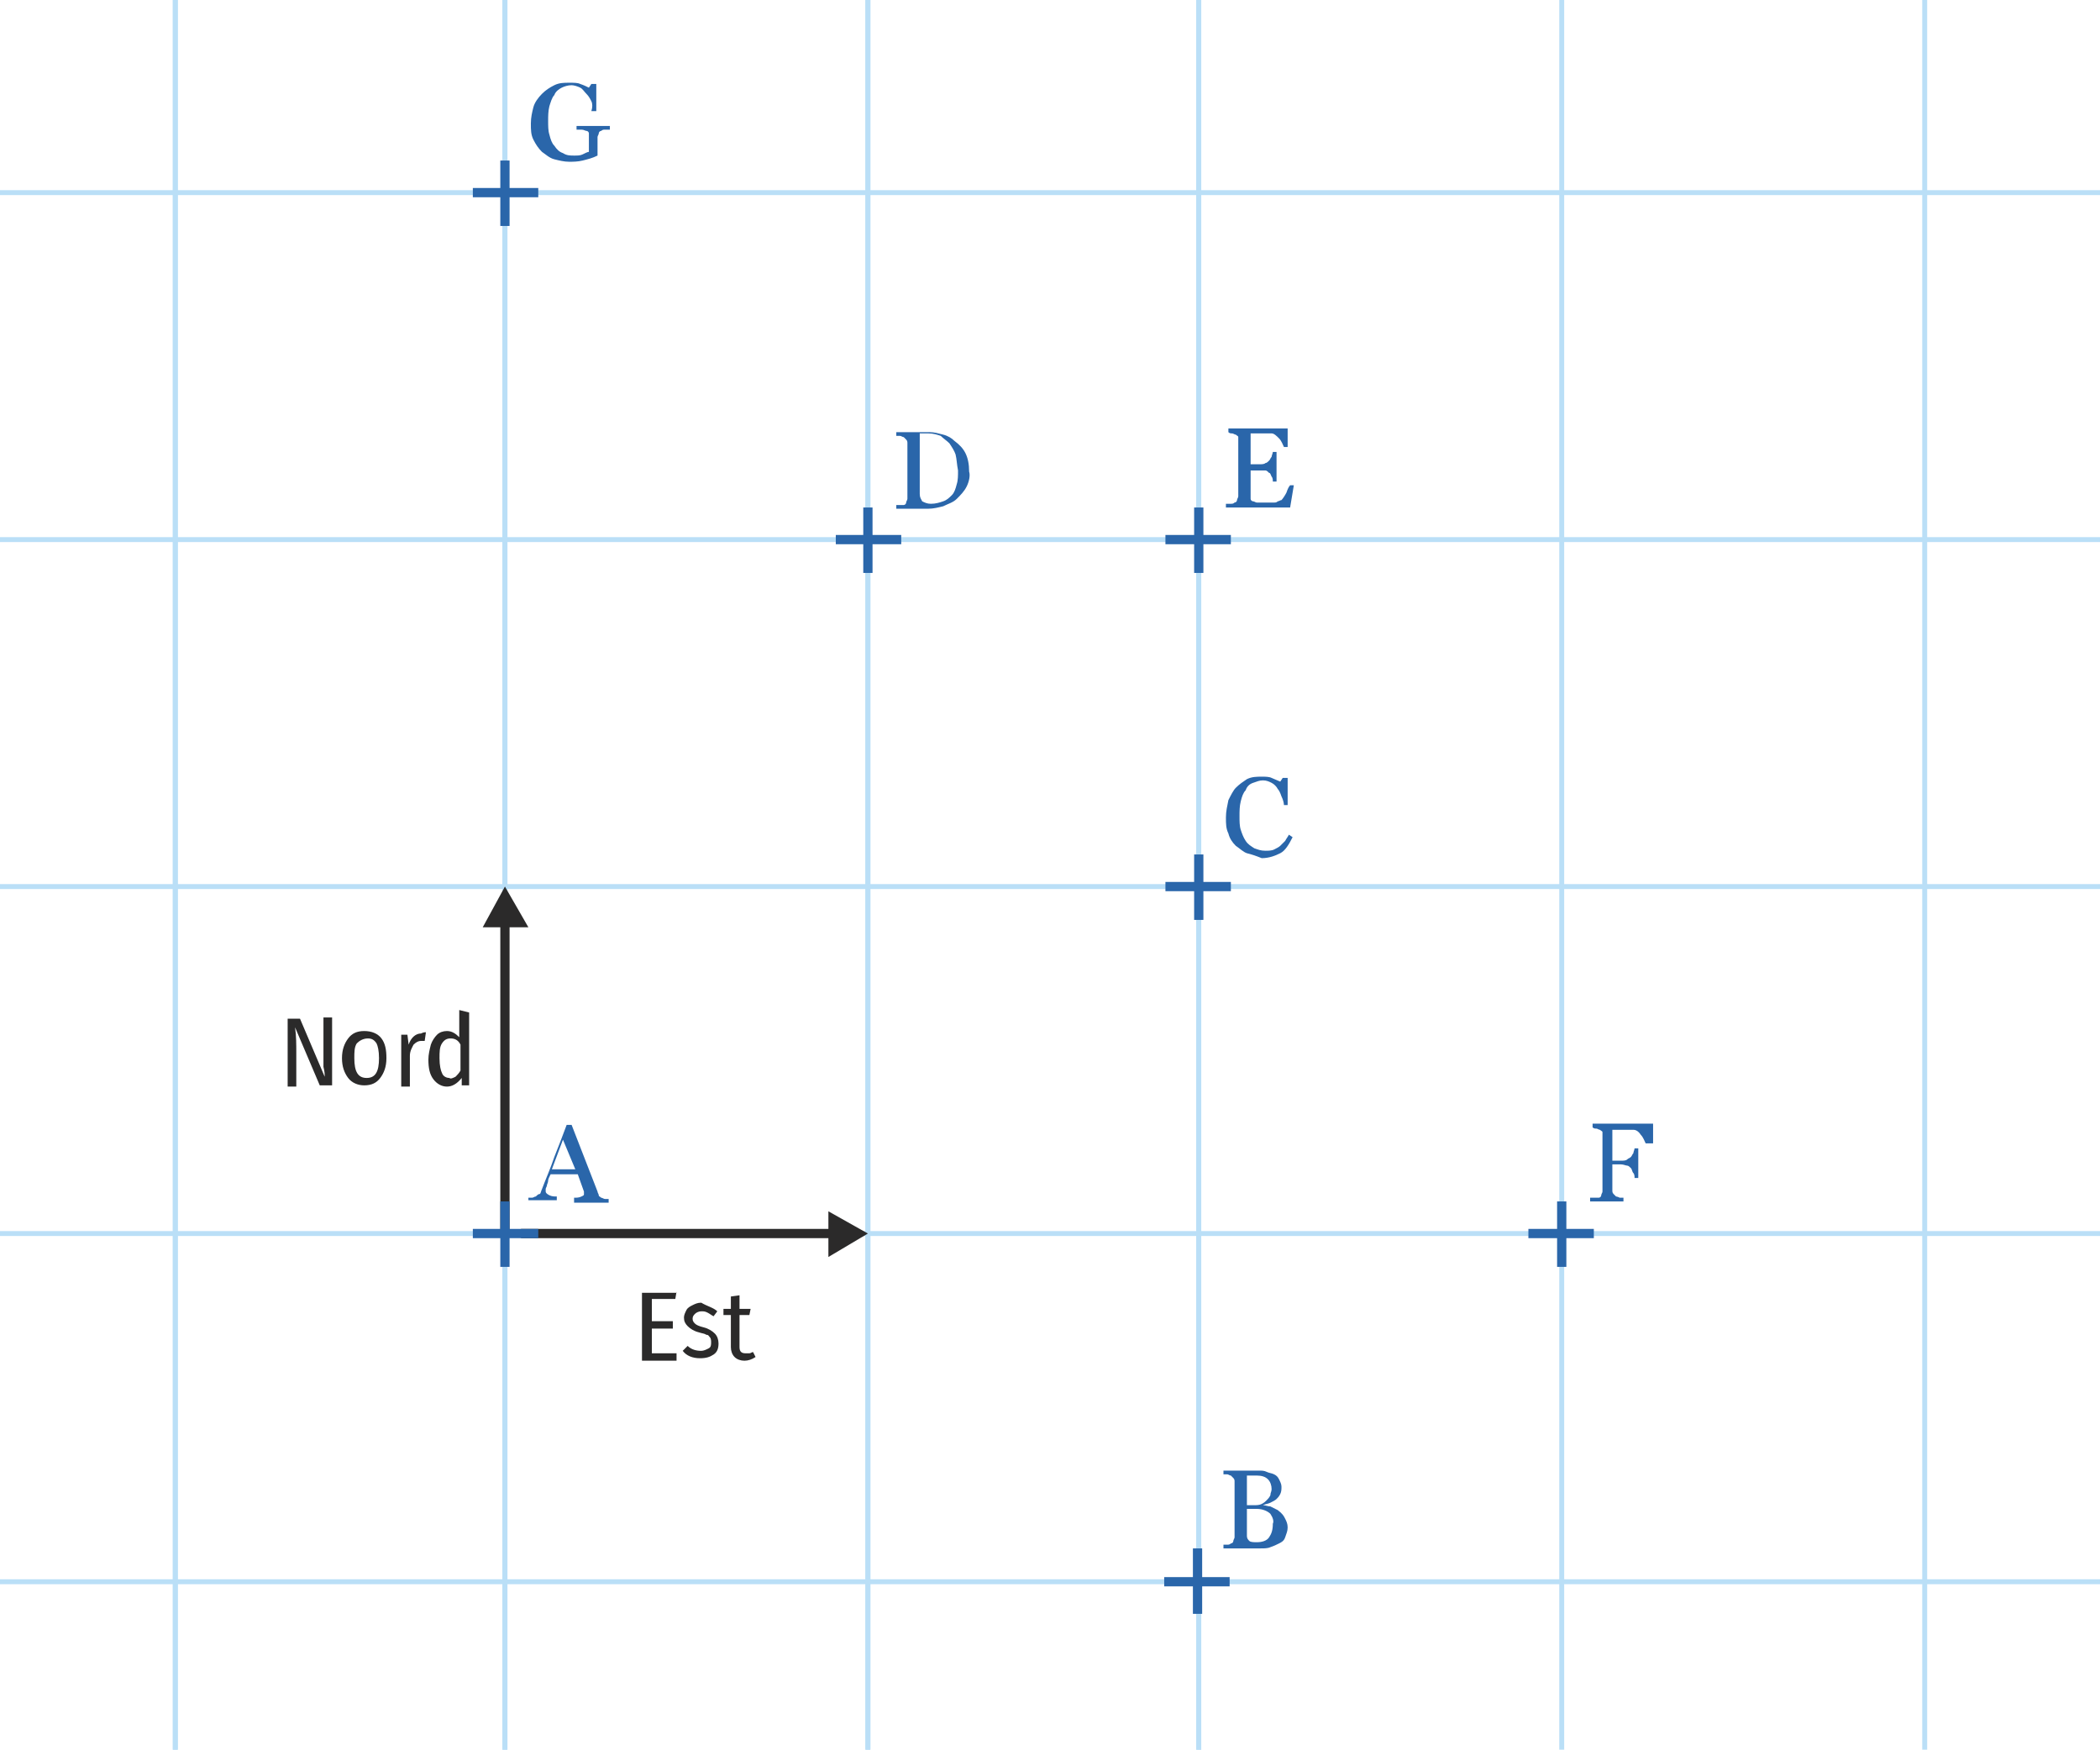 <?xml version="1.0" encoding="utf-8"?>
<!-- Generator: Adobe Illustrator 25.0.0, SVG Export Plug-In . SVG Version: 6.00 Build 0)  -->
<svg version="1.1" xmlns="http://www.w3.org/2000/svg" xmlns:xlink="http://www.w3.org/1999/xlink" x="0px" y="0px"
	 viewBox="0 0 170.1 141.7" style="enable-background:new 0 0 170.1 141.7;" xml:space="preserve">
<style type="text/css">
	.Grille_x0020_0_x002C_4{fill:none;stroke:#BADFF7;stroke-width:0.4;stroke-miterlimit:10;}
	.st0{fill:none;stroke:#2B2A2A;stroke-width:0.75;stroke-miterlimit:10;}
	.st1{fill:#2B2A2A;}
	.st2{fill:#2A66AA;}
	.st3{fill:none;stroke:#2A66AA;stroke-width:0.75;stroke-miterlimit:10;}
</style>
<g id="grille">
	<g>
		<line id="XMLID_38_" class="Grille_x0020_0_x002C_4" x1="155.9" y1="141.7" x2="155.9" y2="0"/>
		<line id="XMLID_37_" class="Grille_x0020_0_x002C_4" x1="126.5" y1="141.7" x2="126.5" y2="0"/>
		<g>
			<g>
				<line id="XMLID_48_" class="Grille_x0020_0_x002C_4" x1="97.1" y1="141.7" x2="97.1" y2="0"/>
				<line id="XMLID_47_" class="Grille_x0020_0_x002C_4" x1="70.3" y1="141.7" x2="70.3" y2="0"/>
			</g>
			<g>
				<line id="XMLID_46_" class="Grille_x0020_0_x002C_4" x1="97.1" y1="141.7" x2="97.1" y2="0"/>
				<line id="XMLID_45_" class="Grille_x0020_0_x002C_4" x1="70.3" y1="141.7" x2="70.3" y2="0"/>
			</g>
		</g>
		<g>
			<g>
				<line id="XMLID_44_" class="Grille_x0020_0_x002C_4" x1="40.9" y1="141.7" x2="40.9" y2="0"/>
				<line id="XMLID_43_" class="Grille_x0020_0_x002C_4" x1="14.2" y1="141.7" x2="14.2" y2="0"/>
			</g>
			<g>
				<line id="XMLID_42_" class="Grille_x0020_0_x002C_4" x1="40.9" y1="141.7" x2="40.9" y2="0"/>
				<line id="XMLID_41_" class="Grille_x0020_0_x002C_4" x1="14.2" y1="141.7" x2="14.2" y2="0"/>
			</g>
		</g>
	</g>
	<line id="XMLID_6_" class="Grille_x0020_0_x002C_4" x1="0" y1="15.6" x2="170.1" y2="15.6"/>
	<line id="XMLID_5_" class="Grille_x0020_0_x002C_4" x1="0" y1="43.7" x2="170.1" y2="43.7"/>
	<line id="XMLID_4_" class="Grille_x0020_0_x002C_4" x1="0" y1="71.8" x2="170.1" y2="71.8"/>
	<line id="XMLID_2_" class="Grille_x0020_0_x002C_4" x1="0" y1="99.9" x2="170.1" y2="99.9"/>
	<line id="XMLID_1_" class="Grille_x0020_0_x002C_4" x1="0" y1="128.1" x2="170.1" y2="128.1"/>
</g>
<g id="Courbe">
	<g>
		<g>
			<line class="st0" x1="40.9" y1="99.9" x2="40.9" y2="74.5"/>
			<g>
				<polygon class="st1" points="42.8,75.1 40.9,71.8 39.1,75.1 				"/>
			</g>
		</g>
	</g>
	<g>
		<g>
			<line class="st0" x1="42.2" y1="99.9" x2="67.6" y2="99.9"/>
			<g>
				<polygon class="st1" points="67.1,101.8 70.3,99.9 67.1,98.1 				"/>
			</g>
		</g>
	</g>
	<g>
		<path class="st2" d="M104.1,123c0.1,0.2,0.2,0.4,0.2,0.7s-0.1,0.5-0.2,0.8s-0.3,0.4-0.5,0.5c-0.2,0.1-0.4,0.2-0.7,0.3
			c-0.2,0.1-0.5,0.1-0.8,0.1h-3v-0.3c0.1,0,0.2,0,0.3,0c0.1,0,0.2,0,0.3-0.1c0.1,0,0.2-0.1,0.2-0.2c0-0.1,0.1-0.2,0.1-0.3v-4.5
			c0-0.1,0-0.2-0.1-0.3s-0.1-0.1-0.2-0.2c-0.1,0-0.2-0.1-0.3-0.1c-0.1,0-0.2,0-0.3,0v-0.3h2.9c0.2,0,0.4,0,0.6,0.1s0.4,0.1,0.6,0.2
			c0.2,0.1,0.3,0.2,0.4,0.4c0.1,0.2,0.2,0.4,0.2,0.6c0,0.2,0,0.4-0.1,0.6c-0.1,0.2-0.2,0.3-0.3,0.4c-0.1,0.1-0.3,0.2-0.5,0.3
			c-0.2,0.1-0.4,0.1-0.6,0.2v0c0.2,0,0.4,0.1,0.6,0.1c0.2,0.1,0.4,0.2,0.6,0.3C103.9,122.6,104,122.8,104.1,123z M102.9,121.1
			c0-0.2,0.1-0.3,0.1-0.5c0-0.3-0.1-0.6-0.3-0.8c-0.2-0.2-0.5-0.3-0.9-0.3c-0.1,0-0.2,0-0.4,0s-0.3,0-0.4,0v2.4h0.6
			c0.2,0,0.4,0,0.6-0.1c0.2-0.1,0.3-0.2,0.4-0.3C102.7,121.4,102.8,121.3,102.9,121.1z M102.9,122.6c-0.2-0.2-0.6-0.4-1.1-0.4
			c-0.2,0-0.3,0-0.5,0c-0.1,0-0.2,0-0.3,0v2.2c0,0.2,0.1,0.3,0.2,0.4c0.1,0.1,0.4,0.1,0.6,0.1c0.4,0,0.8-0.1,1-0.4
			c0.2-0.3,0.3-0.6,0.3-1.1C103.2,123.2,103.1,122.9,102.9,122.6z"/>
	</g>
	<g>
		<line id="XMLID_3_" class="st3" x1="97" y1="125.4" x2="97" y2="130.7"/>
		<line id="XMLID_14_" class="st3" x1="99.6" y1="128.1" x2="94.3" y2="128.1"/>
	</g>
	<g>
		<path class="st2" d="M133.3,92.6c-0.1-0.2-0.2-0.5-0.4-0.7c-0.2-0.3-0.4-0.4-0.6-0.4c-0.1,0-0.2,0-0.3,0c-0.1,0-0.3,0-0.4,0h-1
			v2.5h0.7c0.2,0,0.4,0,0.5-0.1s0.2-0.1,0.3-0.2c0.1-0.1,0.1-0.2,0.2-0.3c0-0.1,0.1-0.3,0.1-0.4h0.3v2.4h-0.3c0-0.1,0-0.3-0.1-0.4
			s-0.1-0.3-0.2-0.4c-0.1-0.1-0.2-0.2-0.3-0.2c-0.1,0-0.3-0.1-0.5-0.1h-0.7v2.1c0,0.1,0,0.2,0.1,0.3s0.1,0.1,0.2,0.2
			c0,0,0.1,0,0.3,0.1c0.2,0,0.3,0,0.3,0v0.3h-2.7V97c0.1,0,0.2,0,0.4,0c0.1,0,0.2,0,0.3,0c0.1,0,0.2-0.1,0.2-0.2s0.1-0.2,0.1-0.3
			v-4.5c0-0.1,0-0.2,0-0.3c0-0.1-0.1-0.1-0.2-0.2c-0.1,0-0.2-0.1-0.3-0.1c-0.1,0-0.2,0-0.3-0.1V91h4.9v1.6L133.3,92.6z"/>
	</g>
	<g>
		<line id="XMLID_12_" class="st3" x1="126.5" y1="97.3" x2="126.5" y2="102.6"/>
		<line id="XMLID_11_" class="st3" x1="129.1" y1="99.9" x2="123.8" y2="99.9"/>
	</g>
	<g>
		<path class="st2" d="M101,69.1c-0.3-0.1-0.6-0.4-0.9-0.6c-0.3-0.3-0.5-0.6-0.6-1c-0.2-0.4-0.2-0.8-0.2-1.3s0.1-0.9,0.2-1.4
			c0.2-0.4,0.4-0.8,0.6-1c0.3-0.3,0.6-0.5,0.9-0.7c0.4-0.2,0.8-0.2,1.2-0.2c0.3,0,0.6,0,0.8,0.1c0.2,0.1,0.5,0.2,0.7,0.3l0.2-0.3
			h0.4l0,2.2H104c0-0.2-0.1-0.5-0.2-0.7c-0.1-0.3-0.2-0.5-0.3-0.6c-0.1-0.2-0.3-0.4-0.5-0.5c-0.2-0.1-0.4-0.2-0.7-0.2
			c-0.3,0-0.5,0.1-0.8,0.2s-0.5,0.3-0.6,0.6c-0.2,0.2-0.3,0.5-0.4,0.9s-0.1,0.8-0.1,1.2c0,0.4,0,0.8,0.1,1.1
			c0.1,0.3,0.2,0.6,0.4,0.9c0.2,0.3,0.4,0.4,0.7,0.6c0.3,0.1,0.5,0.2,0.9,0.2c0.2,0,0.5,0,0.7-0.1c0.2-0.1,0.4-0.2,0.5-0.3
			c0.1-0.1,0.3-0.3,0.4-0.4c0.1-0.2,0.2-0.3,0.3-0.5l0.3,0.2c-0.3,0.6-0.6,1.1-1,1.3s-0.9,0.4-1.5,0.4
			C101.7,69.3,101.4,69.2,101,69.1z"/>
	</g>
	<g>
		<line id="XMLID_17_" class="st3" x1="97.1" y1="69.2" x2="97.1" y2="74.5"/>
		<line id="XMLID_15_" class="st3" x1="99.7" y1="71.8" x2="94.4" y2="71.8"/>
	</g>
	<g>
		<path class="st2" d="M104.5,41.1h-5.2v-0.3c0.1,0,0.2,0,0.4,0c0.1,0,0.2,0,0.3-0.1c0.1,0,0.2-0.1,0.2-0.2c0-0.1,0.1-0.2,0.1-0.3
			v-4.5c0-0.1,0-0.2,0-0.3c0-0.1-0.1-0.1-0.2-0.2c-0.1,0-0.2-0.1-0.3-0.1c-0.1,0-0.2,0-0.3-0.1v-0.3h4.8v1.5h-0.3
			c-0.1-0.2-0.2-0.5-0.4-0.7c-0.2-0.2-0.4-0.4-0.6-0.4c-0.1,0-0.2,0-0.3,0c-0.1,0-0.3,0-0.4,0h-1v2.5h0.7c0.2,0,0.4,0,0.5-0.1
			c0.1,0,0.2-0.1,0.3-0.2c0.1-0.1,0.1-0.2,0.2-0.3c0-0.1,0.1-0.3,0.1-0.4h0.3v2.4h-0.3c0-0.1,0-0.3-0.1-0.4
			c-0.1-0.2-0.1-0.3-0.2-0.3c-0.1-0.1-0.2-0.2-0.3-0.2s-0.3,0-0.5,0h-0.7v1.9c0,0.2,0,0.3,0,0.4c0,0.1,0.1,0.2,0.2,0.2
			s0.2,0.1,0.3,0.1c0.1,0,0.3,0,0.6,0h0.4c0.2,0,0.3,0,0.4,0c0.1,0,0.2,0,0.3-0.1c0.1,0,0.2-0.1,0.3-0.1c0.1-0.1,0.3-0.4,0.4-0.6
			c0.1-0.3,0.2-0.5,0.3-0.6h0.3L104.5,41.1z"/>
	</g>
	<g>
		<line id="XMLID_28_" class="st3" x1="97.1" y1="41.1" x2="97.1" y2="46.4"/>
		<line id="XMLID_27_" class="st3" x1="99.7" y1="43.7" x2="94.4" y2="43.7"/>
	</g>
	<g>
		<path class="st2" d="M78.3,39.4c-0.2,0.4-0.5,0.7-0.8,1c-0.3,0.3-0.7,0.4-1.1,0.6c-0.4,0.1-0.8,0.2-1.2,0.2h-2.6v-0.3
			c0.1,0,0.2,0,0.3,0c0.1,0,0.2,0,0.3,0c0.1,0,0.2-0.1,0.2-0.2s0.1-0.2,0.1-0.3v-4.5c0-0.1,0-0.2-0.1-0.3s-0.1-0.1-0.2-0.2
			c-0.1,0-0.2-0.1-0.3-0.1s-0.2,0-0.3,0v-0.3h2.7c0.4,0,0.7,0.1,1.1,0.2c0.4,0.1,0.7,0.3,0.9,0.5c0.4,0.3,0.7,0.6,0.9,1
			c0.2,0.4,0.3,0.9,0.3,1.5C78.6,38.5,78.5,39,78.3,39.4z M77.4,36.8c-0.1-0.3-0.3-0.6-0.5-0.9c-0.2-0.2-0.5-0.4-0.7-0.6
			c-0.3-0.1-0.6-0.2-1-0.2c-0.1,0-0.3,0-0.4,0c-0.1,0-0.3,0-0.3,0V40c0,0.3,0.1,0.4,0.2,0.6c0.2,0.1,0.4,0.2,0.7,0.2
			c0.4,0,0.7-0.1,1-0.2c0.3-0.1,0.5-0.3,0.7-0.5c0.2-0.2,0.3-0.5,0.4-0.9c0.1-0.3,0.1-0.7,0.1-1.1C77.5,37.6,77.5,37.2,77.4,36.8z"
			/>
	</g>
	<g>
		<line id="XMLID_31_" class="st3" x1="70.3" y1="41.1" x2="70.3" y2="46.4"/>
		<line id="XMLID_30_" class="st3" x1="73" y1="43.7" x2="67.7" y2="43.7"/>
	</g>
	<g>
		<path class="st2" d="M49,10.5c-0.1,0-0.2,0-0.3,0.1c-0.1,0-0.2,0.1-0.2,0.2c0,0.1-0.1,0.2-0.1,0.3v0.5c0,0.4,0,0.6,0,0.7
			s0,0.2,0,0.3c-0.4,0.2-0.8,0.3-1.2,0.4c-0.4,0.1-0.8,0.1-1.1,0.1c-0.4,0-0.8-0.1-1.2-0.2c-0.4-0.1-0.7-0.4-1-0.6
			c-0.3-0.3-0.5-0.6-0.7-1s-0.2-0.8-0.2-1.3c0-0.5,0.1-0.9,0.2-1.3s0.4-0.8,0.7-1.1c0.3-0.3,0.6-0.5,1-0.7s0.8-0.2,1.2-0.2
			c0.4,0,0.7,0,0.9,0.1c0.3,0.1,0.5,0.2,0.7,0.3l0.2-0.3h0.4l0,2.2h-0.4C48,8.7,48,8.4,47.9,8.2c-0.1-0.2-0.2-0.4-0.4-0.6
			S47.2,7.2,47,7.1c-0.2-0.1-0.5-0.2-0.7-0.2c-0.3,0-0.6,0.1-0.8,0.2c-0.2,0.1-0.5,0.3-0.6,0.6c-0.2,0.2-0.3,0.6-0.4,0.9
			c-0.1,0.4-0.1,0.8-0.1,1.2c0,0.4,0,0.8,0.1,1.1c0.1,0.4,0.2,0.7,0.4,0.9c0.2,0.3,0.4,0.5,0.7,0.6c0.3,0.2,0.6,0.2,0.9,0.2
			c0.3,0,0.5,0,0.7-0.1s0.4-0.2,0.5-0.2c0-0.1,0-0.3,0-0.5v-0.4v-0.3c0-0.1,0-0.2,0-0.3c0-0.1-0.1-0.2-0.2-0.2
			c-0.1,0-0.2-0.1-0.4-0.1s-0.3,0-0.4,0v-0.3h2.7v0.3C49.2,10.5,49.1,10.5,49,10.5z"/>
	</g>
	<g>
		<line id="XMLID_34_" class="st3" x1="40.9" y1="13" x2="40.9" y2="18.3"/>
		<line id="XMLID_33_" class="st3" x1="43.6" y1="15.6" x2="38.3" y2="15.6"/>
	</g>
	<g>
		<path class="st2" d="M46.5,97.3V97c0.2,0,0.4,0,0.6-0.1s0.2-0.1,0.2-0.2c0,0,0-0.1,0-0.1c0,0,0-0.1,0-0.1l-0.5-1.4h-2.2
			c-0.1,0.2-0.2,0.4-0.2,0.5c0,0.2-0.1,0.3-0.1,0.4c0,0.1-0.1,0.2-0.1,0.3s0,0.1,0,0.2c0,0.1,0.1,0.2,0.3,0.3
			c0.2,0.1,0.4,0.1,0.6,0.1v0.3h-2.3V97c0.1,0,0.2,0,0.3,0c0.1,0,0.2-0.1,0.3-0.1c0.1-0.1,0.2-0.2,0.3-0.2s0.1-0.2,0.2-0.4
			c0.3-0.8,0.7-1.7,1-2.6c0.4-1,0.7-1.8,1-2.6h0.4l2.1,5.4c0,0.1,0.1,0.2,0.1,0.3s0.1,0.1,0.2,0.2c0.1,0,0.2,0.1,0.3,0.1
			c0.1,0,0.2,0,0.3,0v0.3H46.5z M45.6,92.3l-0.9,2.4h1.9L45.6,92.3z"/>
	</g>
	<g>
		<line id="XMLID_39_" class="st3" x1="40.9" y1="97.3" x2="40.9" y2="102.6"/>
		<line id="XMLID_36_" class="st3" x1="43.6" y1="99.9" x2="38.3" y2="99.9"/>
	</g>
	<g>
		<path class="st1" d="M26.9,87.9h-1l-2-4.7c0.1,0.7,0.1,1.4,0.1,2.1v2.7h-0.7v-5.5h1l2,4.7c0-0.2,0-0.4-0.1-0.8c0-0.3,0-0.6,0-1v-3
			h0.7V87.9z"/>
		<path class="st1" d="M30.9,84.1c0.3,0.4,0.4,0.9,0.4,1.6c0,0.7-0.2,1.2-0.5,1.6c-0.3,0.4-0.7,0.6-1.3,0.6c-0.5,0-1-0.2-1.3-0.6
			c-0.3-0.4-0.5-0.9-0.5-1.6c0-0.7,0.2-1.2,0.5-1.6c0.3-0.4,0.7-0.6,1.3-0.6S30.6,83.7,30.9,84.1z M28.9,84.5
			c-0.2,0.3-0.2,0.7-0.2,1.2c0,1.1,0.3,1.6,1,1.6s1-0.5,1-1.6c0-0.6-0.1-1-0.2-1.2c-0.2-0.3-0.4-0.4-0.7-0.4
			C29.4,84.1,29.1,84.3,28.9,84.5z"/>
		<path class="st1" d="M34.5,83.6l-0.1,0.7c-0.1,0-0.2,0-0.3,0c-0.2,0-0.4,0.1-0.6,0.3c-0.1,0.2-0.3,0.5-0.3,0.9v2.5h-0.7v-4.2H33
			l0.1,0.8c0.2-0.6,0.6-0.9,1-0.9C34.3,83.6,34.4,83.6,34.5,83.6z"/>
		<path class="st1" d="M38,82v5.9h-0.6l0-0.6C37,87.8,36.6,88,36.2,88s-0.8-0.2-1.1-0.6c-0.3-0.4-0.4-0.9-0.4-1.6
			c0-0.4,0.1-0.8,0.2-1.2c0.1-0.3,0.3-0.6,0.5-0.8s0.5-0.3,0.8-0.3c0.4,0,0.7,0.2,1,0.5v-2.2L38,82z M36.9,87.2
			c0.1-0.1,0.3-0.3,0.4-0.5v-2.1c-0.2-0.4-0.5-0.5-0.8-0.5c-0.3,0-0.5,0.1-0.7,0.4c-0.2,0.3-0.2,0.7-0.2,1.2c0,0.6,0.1,1,0.2,1.2
			c0.1,0.3,0.4,0.4,0.6,0.4C36.5,87.4,36.7,87.3,36.9,87.2z"/>
	</g>
	<g>
		<path class="st1" d="M54.8,104.6l-0.1,0.6h-1.9v1.8h1.7v0.6h-1.7v2h2v0.6h-2.8v-5.5H54.8z"/>
		<path class="st1" d="M58.1,106.2l-0.3,0.4c-0.2-0.1-0.3-0.2-0.5-0.3s-0.3-0.1-0.5-0.1c-0.2,0-0.4,0.1-0.5,0.2
			c-0.1,0.1-0.2,0.2-0.2,0.4c0,0.2,0.1,0.3,0.2,0.4s0.3,0.2,0.7,0.3c0.4,0.1,0.7,0.3,0.9,0.5s0.3,0.5,0.3,0.8c0,0.4-0.1,0.7-0.4,0.9
			c-0.3,0.2-0.6,0.3-1.1,0.3c-0.6,0-1.1-0.2-1.4-0.6l0.4-0.4c0.3,0.3,0.7,0.4,1.1,0.4c0.2,0,0.4-0.1,0.6-0.2s0.2-0.3,0.2-0.5
			c0-0.1,0-0.3-0.1-0.4c-0.1-0.1-0.1-0.2-0.3-0.2c-0.1-0.1-0.3-0.1-0.6-0.2c-0.4-0.1-0.7-0.3-0.9-0.5c-0.2-0.2-0.3-0.4-0.3-0.7
			c0-0.2,0.1-0.4,0.2-0.6s0.3-0.3,0.5-0.4s0.4-0.2,0.7-0.2C57.3,105.8,57.8,105.9,58.1,106.2z"/>
		<path class="st1" d="M61.2,109.9c-0.3,0.2-0.6,0.3-0.9,0.3c-0.3,0-0.6-0.1-0.8-0.3s-0.3-0.5-0.3-0.8v-2.6h-0.6v-0.5h0.6v-1
			l0.7-0.1v1.1h0.9l-0.1,0.5h-0.8v2.6c0,0.4,0.2,0.5,0.5,0.5c0.1,0,0.2,0,0.3,0c0.1,0,0.2-0.1,0.3-0.1L61.2,109.9z"/>
	</g>
</g>
</svg>
